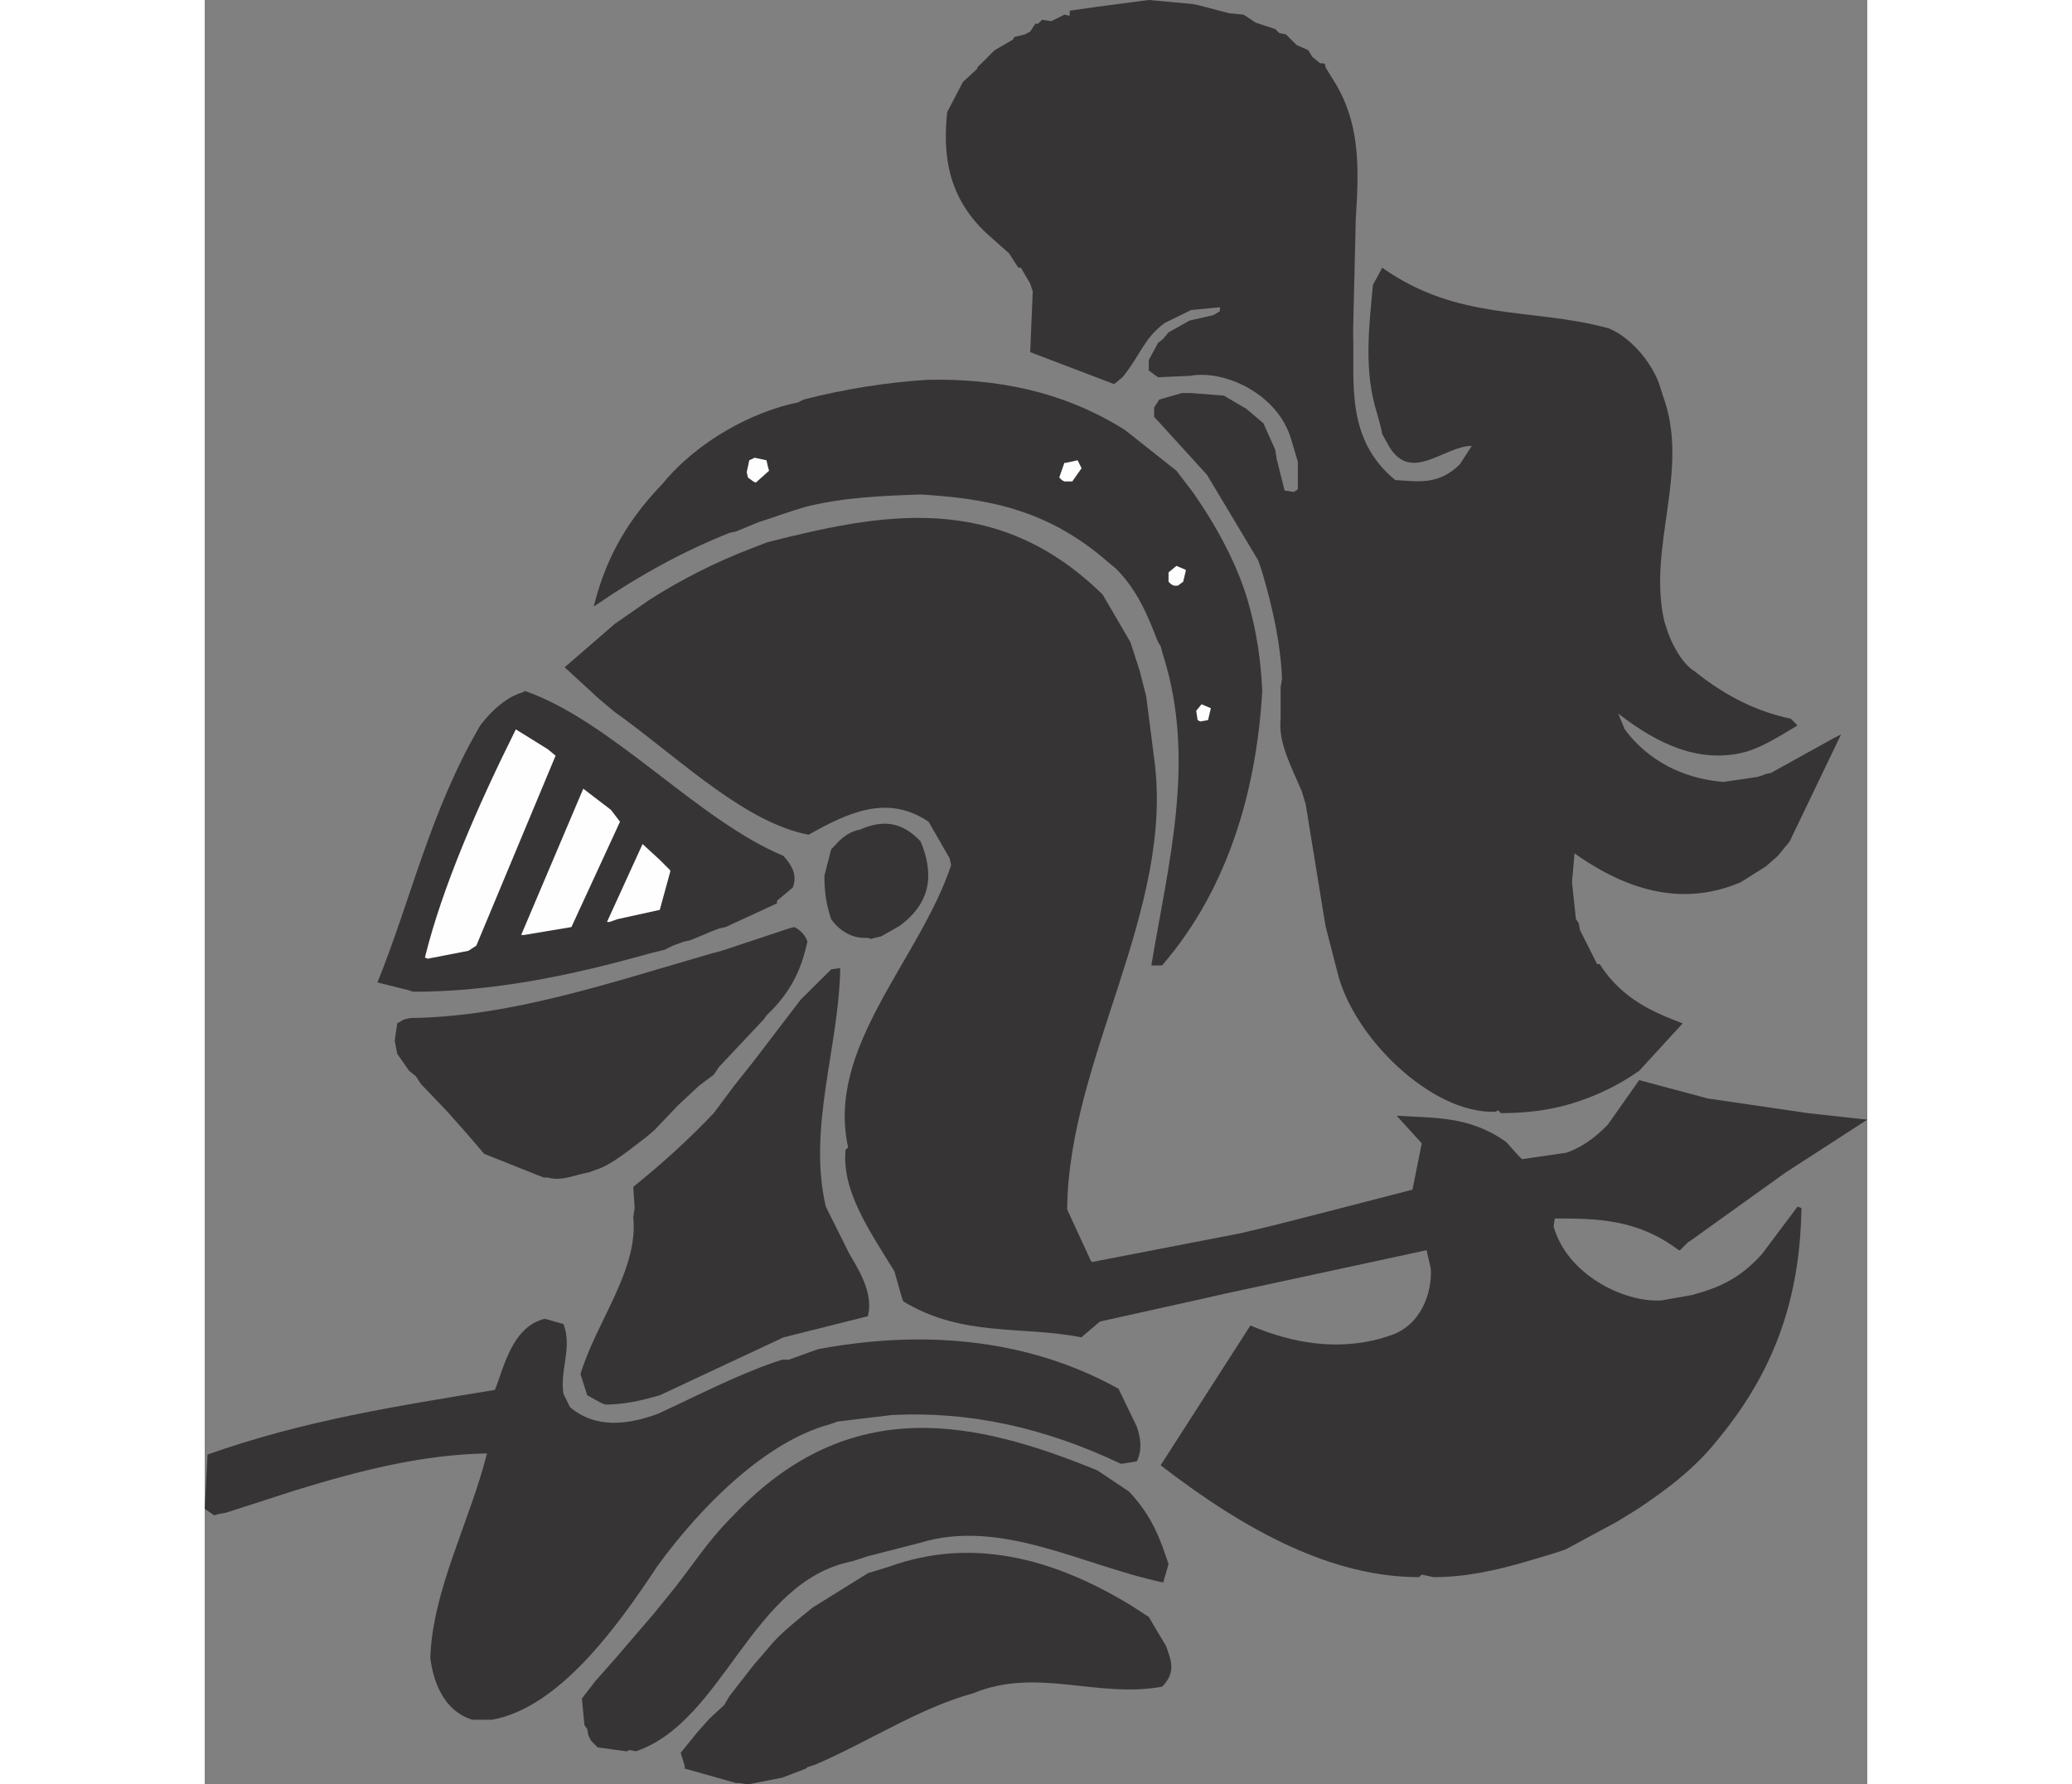 <?xml version="1.0" encoding="UTF-8"?>
<!DOCTYPE svg PUBLIC "-//W3C//DTD SVG 1.1//EN" "http://www.w3.org/Graphics/SVG/1.1/DTD/svg11.dtd">
<!-- Creator: CorelDRAW -->
<svg xmlns="http://www.w3.org/2000/svg" xml:space="preserve" width="7.848in" height="6.757in" version="1.1" style="shape-rendering:geometricPrecision; text-rendering:geometricPrecision; image-rendering:optimizeQuality; fill-rule:evenodd; clip-rule:evenodd"
viewBox="0 0 7847.73 8420.67"
 xmlns:xlink="http://www.w3.org/1999/xlink"
 xmlns:xodm="http://www.corel.com/coreldraw/odm/2003">
 <rect x="0" y="0" width="7847.73" height="8420.67" fill="#808080" stroke="none"/>
 <defs>
  <style type="text/css">
   <![CDATA[
    .fil1 {fill:#FEFEFE}
    .fil0 {fill:#373435}
   ]]>
  </style>
 </defs>
 <g id="Layer_x0020_1">
  <g id="_2008725811984">
   <path class="fil0" d="M2507.99 8414.09l-242.57 -68.05c0,-13.17 0,-13.17 0,-13.17l-18.66 -61.46 81.22 -99.88 55.98 -62.56 68.05 -62.56 25.24 -42.8 111.95 -143.78 74.64 -86.71c49.39,-62.56 137.2,-130.61 205.25,-186.59l261.23 -162.44 99.88 -30.73c379.76,-137.2 759.53,-49.39 1139.29,181.1l86.71 55.97 43.9 74.64 37.32 61.47c24.15,69.15 49.39,125.12 -18.66,193.18 -305.13,55.97 -591.6,-93.29 -890.14,30.73 -254.64,69.15 -498.3,230.5 -746.36,336.96l-37.32 12.07c-6.58,6.58 -6.58,6.58 -6.58,6.58l-111.96 42.81 -162.44 31.83 -42.8 -6.58 -13.17 0z"/>
   <path class="fil0" d="M1992.12 8264.82l-137.2 -18.66 -30.73 -30.73 -13.17 -25.24 -5.49 -30.73 -13.17 -18.66 -12.07 -125.13 62.56 -81.22 93.29 -105.37 186.59 -217.32 55.97 -69.15c124.03,-149.27 180.01,-254.64 317.2,-391.84 554.28,-585.01 1151.37,-442.33 1717.72,-211.83l149.27 99.88c111.95,118.54 149.27,230.49 186.59,342.45l-25.24 86.71c-385.25,-81.22 -765.02,-305.13 -1150.27,-186.59l-243.66 62.56 -37.32 12.07 -37.32 12.07c-478.55,94.39 -603.67,754.04 -1020.76,896.73l-30.73 -6.59 -12.07 6.59z"/>
   <path class="fil0" d="M1337.96 8115.54l-74.63 0c-142.69,-43.9 -186.59,-193.18 -198.66,-293.06 12.07,-322.69 186.59,-640.99 267.81,-963.68 -305.13,5.49 -598.18,80.12 -902.22,173.42l-330.37 106.47 -30.73 5.49 -25.24 6.58 -43.9 -30.73 13.17 -255.74c454.4,-161.34 902.21,-230.49 1356.61,-305.13 42.8,-105.37 80.12,-298.54 235.98,-335.86l87.81 25.24c42.81,111.95 -18.66,217.32 0,329.27l30.73 62.56c124.03,105.37 279.89,81.22 417.08,30.73 186.59,-86.71 366.59,-180.01 547.69,-242.57l37.32 -12.07 30.73 0 137.2 -49.39c466.48,-87.81 970.26,-62.56 1419.18,186.59l86.71 180.01c18.66,55.98 25.24,106.46 0,162.44l-74.63 12.07c-367.69,-174.52 -722.21,-249.15 -1083.31,-230.5l-254.64 30.73 -37.32 13.17c-298.54,80.12 -603.67,379.76 -815.51,671.72 -193.18,293.06 -466.47,666.23 -778.19,722.21l-18.66 0z"/>
   <path class="fil0" d="M5731.59 7442.72c-403.91,0 -808.92,-210.74 -1219.42,-527.94l423.67 -659.65c205.25,86.71 410.5,117.44 615.74,61.46l37.32 -12.07c149.27,-43.9 205.25,-199.76 198.66,-317.2l-18.66 -81.22c0,-6.58 0,-6.58 0,-6.58l-951.61 205.25 -111.95 25.24 -479.65 106.47 -80.12 68.05c-6.59,6.58 -6.59,6.58 -6.59,6.58 -286.47,-55.97 -559.76,0 -840.74,-169.03 -5.49,-12.07 -5.49,-12.07 -5.49,-12.07l-37.32 -130.61c-118.54,-193.18 -249.15,-379.77 -230.49,-572.94l12.07 -12.07c-105.37,-473.06 336.96,-883.56 486.23,-1331.37l-6.59 -31.83 -99.88 -173.42c-193.18,-130.61 -379.77,-43.9 -566.36,61.47 -291.96,-55.98 -585.01,-335.86 -871.48,-547.69l-42.81 -30.73 -74.64 -62.56 -162.44 -149.27 237.08 -205.25 161.35 -111.95c155.86,-99.88 317.2,-180.01 479.65,-242.57l80.12 -30.73c523.55,-131.71 1076.73,-249.15 1581.62,248.05l130.61 223.91 42.8 131.71 31.83 124.03 37.32 291.96c98.78,715.63 -405.01,1419.17 -410.5,2129.31l111.95 242.57c5.49,5.49 5.49,5.49 5.49,5.49l703.55 -136.1 155.86 -37.32 291.96 -74.64 361.11 -93.29 43.9 -218.42 -118.54 -130.61c180.01,12.07 342.45,0 516.96,124.03l55.97 62.56 18.66 18.66 210.74 -30.73c69.15,-25.24 125.12,-62.56 193.18,-130.61l149.27 -211.83 323.79 86.71 473.06 69.15 279.88 30.73 -211.83 137.2 -173.42 111.95 -442.33 317.2 -18.66 12.07 -37.32 37.32c-6.58,0 -6.58,0 -6.58,0 -198.66,-149.27 -391.84,-149.27 -585.01,-149.27l-5.49 37.32c61.47,223.91 329.28,361.11 510.38,349.03l142.69 -25.24c111.95,-30.73 218.42,-68.05 330.37,-193.18l167.93 -223.91c18.66,6.59 18.66,6.59 18.66,6.59 -6.58,366.59 -93.29,727.7 -391.84,1088.81 -113.05,143.78 -249.15,242.56 -379.76,330.37l-99.88 61.46 -242.57 130.61 -55.98 18.66 -125.12 37.32c-149.27,43.91 -291.96,74.64 -441.23,74.64l-55.98 -12.07 -13.17 12.07z"/>
   <path class="fil0" d="M1873.58 6621.73l-68.05 -37.32 -31.83 -99.88c74.64,-248.05 274.4,-491.72 249.15,-739.77l6.58 -43.9 -6.58 -99.88c130.61,-105.37 255.74,-217.32 379.76,-347.93l93.29 -125.13 93.29 -117.44 223.91 -293.06 143.78 -142.69 42.8 -6.59c-5.49,373.18 -154.76,752.94 -68.05,1126.12l111.95 223.91c55.98,93.29 111.95,193.18 86.71,293.06l-398.43 99.88 -583.92 273.3c-87.81,25.24 -169.03,43.9 -255.74,43.9l-18.66 -6.58z"/>
   <path class="fil0" d="M1600.28 5557.07l-280.98 -111.95 -80.12 -93.29 -93.29 -105.37 -125.12 -130.61 -24.15 -37.32 -31.83 -25.24 -55.98 -80.12 -12.07 -62.56 12.07 -81.22 31.83 -18.66 30.73 -6.58c473.06,-5.49 946.12,-167.93 1419.18,-304.03l49.39 -13.17 317.2 -105.37 25.24 -6.59c30.73,13.17 55.98,43.91 62.56,69.15 -25.24,111.96 -62.56,210.74 -162.44,317.2l-30.73 30.73 -13.17 18.66 -210.74 223.91 -25.24 37.32 -68.05 50.49 -99.88 93.29 -111.95 117.44 -37.32 31.83c-81.22,61.47 -162.44,130.61 -237.08,154.76l-37.32 13.17c-68.05,12.07 -124.03,42.8 -192.08,24.15l-18.66 0z"/>
   <path class="fil0" d="M6092.7 5246.46c-298.54,12.07 -671.72,-349.03 -746.36,-659.65l-55.98 -217.32 -93.29 -572.94 -18.66 -62.56c-50.49,-118.54 -111.95,-230.49 -99.88,-342.44l0 -105.37 0 -43.9 6.59 -37.32c-6.59,-167.93 -43.9,-335.86 -93.29,-503.79l-18.66 -55.97 -242.56 -405.01 -249.15 -273.3 0 -43.9 24.15 -37.32 106.47 -30.73 43.9 0 154.76 12.07 106.47 62.56 80.12 68.05 55.97 125.12 6.59 42.81 37.32 149.27 43.9 6.58 18.66 -12.07 0 -130.61 -31.83 -106.46c-61.46,-210.74 -310.62,-329.28 -478.55,-298.54l-149.27 6.59 -43.9 -31.83 0 -49.39 43.9 -81.22 24.15 -18.66 25.24 -30.73 99.88 -55.98 111.95 -25.24 30.73 -18.66 0 -18.66 -136.1 13.17 -125.13 61.47c-99.88,74.63 -111.95,149.27 -198.66,255.74l-37.32 30.73c-6.59,0 -6.59,0 -6.59,0l-391.84 -149.27 12.07 -286.47 -12.07 -37.32 -43.9 -74.64c-12.07,0 -12.07,0 -12.07,0l-43.9 -68.05 -105.37 -93.29c-193.18,-181.1 -205.25,-386.35 -186.59,-572.94l74.64 -142.69 68.05 -62.56c0,-6.59 0,-6.59 0,-6.59l25.24 -24.15 55.97 -55.98 86.71 -50.49c6.59,-12.07 6.59,-12.07 6.59,-12.07l49.39 -12.07 25.24 -13.17 24.15 -37.32c13.17,0 13.17,0 13.17,0l18.66 -18.66 43.9 6.59 61.47 -30.73 25.24 5.49 0 -24.15 130.61 -18.66 242.57 -31.83 205.25 18.66 31.83 6.59 142.69 37.32 68.05 6.58 55.98 37.32 93.29 30.73 18.66 18.66 31.83 6.58 49.39 49.39 55.98 25.24 18.66 30.73 37.32 30.73c18.66,0 25.24,0 25.24,18.66l30.73 50.49c118.54,180 125.13,366.59 118.54,553.18l-6.59 118.54 -12.07 510.38 0 30.73c6.58,223.91 -37.32,491.72 198.66,684.9 106.46,6.58 205.25,25.24 305.13,-74.64l55.97 -86.71c-130.61,0 -286.47,180.01 -391.84,0l-30.73 -55.97 -6.59 -31.83 -18.66 -68.05c-62.56,-199.76 -37.32,-405.01 -18.66,-603.67l43.9 -81.22c361.11,255.74 709.04,186.59 1070.14,286.47 118.54,49.39 217.32,186.59 242.57,279.89l12.07 37.32c130.61,354.52 -74.64,710.14 6.58,1064.66l12.07 37.32c18.66,61.47 69.15,161.34 130.61,198.66 155.86,125.13 305.13,193.18 454.4,223.91l31.83 31.83c-93.29,55.98 -181.1,111.95 -267.81,130.61 -199.76,42.8 -386.35,-37.32 -578.43,-186.59l30.73 74.64 18.66 24.15c124.03,149.27 291.96,211.84 447.82,223.91l162.44 -24.15 37.32 -13.17 24.15 -5.49 293.06 -162.44 37.32 -18.66 -242.57 504.89 -55.98 68.05 -55.98 49.39 -118.54 74.64c-261.22,111.96 -522.45,50.49 -784.77,-136.1l-12.07 136.1 18.66 174.52 13.17 18.66 5.49 31.83 81.22 161.34c12.07,0 12.07,0 12.07,0 106.47,167.93 261.22,230.49 391.84,279.88l-205.25 223.91c-98.78,69.15 -192.08,111.95 -285.37,143.78 -125.12,42.8 -249.15,55.98 -367.69,55.98l-12.07 -13.17 -13.17 6.59z"/>
   <path class="fil0" d="M964.78 4673.52l-149.27 -37.32c162.44,-403.91 249.15,-808.92 485.13,-1212.83 55.98,-74.64 130.61,-137.2 199.76,-155.86 12.07,-6.59 12.07,-6.59 12.07,-6.59 410.5,143.78 815.51,610.26 1219.42,778.19 50.49,55.98 62.56,99.88 43.9,149.27l-74.64 62.56c0,12.07 0,12.07 0,12.07l-242.56 111.95 -30.73 6.59 -31.83 12.07 -30.73 13.17 -74.63 30.73 -30.73 6.58 -50.49 18.66 -37.32 18.66 -74.64 18.66c-373.18,105.37 -740.87,180.01 -1114.05,180.01l-18.66 -6.59z"/>
   <path class="fil0" d="M4468.27 4556.08c81.22,-486.23 211.83,-971.36 55.97,-1463.08l-12.07 -43.9 -12.07 -18.66c-43.9,-111.96 -93.29,-242.57 -199.76,-347.94l-37.32 -30.73c-291.96,-255.74 -585.01,-299.64 -883.55,-318.3 -186.59,6.58 -354.52,13.17 -534.52,55.97l-62.56 18.66 -55.98 18.66 -74.64 25.24 -37.32 12.07 -106.46 43.9 -30.73 6.59c-217.32,86.71 -423.67,198.66 -640.99,347.94 49.39,-198.66 137.2,-385.25 323.79,-578.43 167.93,-205.25 429.16,-342.45 640.99,-385.25l25.24 -13.17c192.08,-49.39 391.84,-81.22 585.01,-93.29 317.2,-6.58 634.4,49.39 932.94,237.08l242.57 192.08 81.22 106.47c111.96,161.34 205.25,335.86 254.64,503.79 43.9,149.27 62.56,286.47 69.15,429.16 -25.24,442.33 -149.27,920.88 -473.06,1295.15l-43.9 0 -6.58 0z"/>
   <path class="fil1" d="M1039.41 4518.76c81.22,-330.37 249.15,-715.62 429.16,-1076.73l150.37 93.29 37.32 30.73 -374.28 896.73 -37.32 24.15 -192.08 37.32 -13.17 -5.49z"/>
   <path class="fil0" d="M3130.32 4425.46c-55.98,5.49 -124.03,-18.66 -173.42,-87.8 -25.24,-74.64 -31.83,-137.2 -31.83,-205.25l31.83 -124.03 24.15 -25.24c31.83,-37.32 74.64,-62.56 111.95,-68.05 99.88,-43.91 193.18,-43.91 286.47,55.97 55.98,136.1 62.56,279.89 -99.88,398.43l-86.71 49.39 -49.39 12.07 -13.17 -5.49z"/>
   <polygon class="fil1" points="1493.82,4412.29 1786.87,3721.91 1917.48,3821.79 1960.29,3877.77 1730.89,4374.97 1506.99,4412.29 "/>
   <path class="fil1" d="M1898.82 4350.83l167.93 -367.69 81.22 74.64 49.39 49.39c0,6.58 0,6.58 0,6.58l-49.39 180.01 -199.76 43.9 -37.32 13.17 -12.07 0z"/>
   <polygon class="fil1" points="4686.69,3398.12 4680.1,3354.22 4705.35,3323.49 4749.25,3342.15 4736.08,3398.12 4698.76,3404.71 "/>
   <path class="fil1" d="M4561.56 2757.14l-12.07 -12.07 0 -43.9 37.32 -30.73 43.9 18.66c0,5.49 0,5.49 0,5.49l-12.07 50.49 -25.24 18.66 -18.66 0 -13.17 -6.59z"/>
   <polygon class="fil1" points="2589.2,2272 2563.96,2253.34 2558.47,2228.1 2570.55,2172.12 2595.79,2160.05 2651.77,2172.12 2657.25,2197.37 2663.84,2221.51 2601.28,2277.49 "/>
   <path class="fil1" d="M4045.7 2265.42l-12.07 -12.07 24.15 -69.15c6.58,0 6.58,0 6.58,0l55.98 -12.07 18.66 37.32 -43.9 62.56 -37.32 0 -12.07 -6.58z"/>
  </g>
 </g>
</svg>
